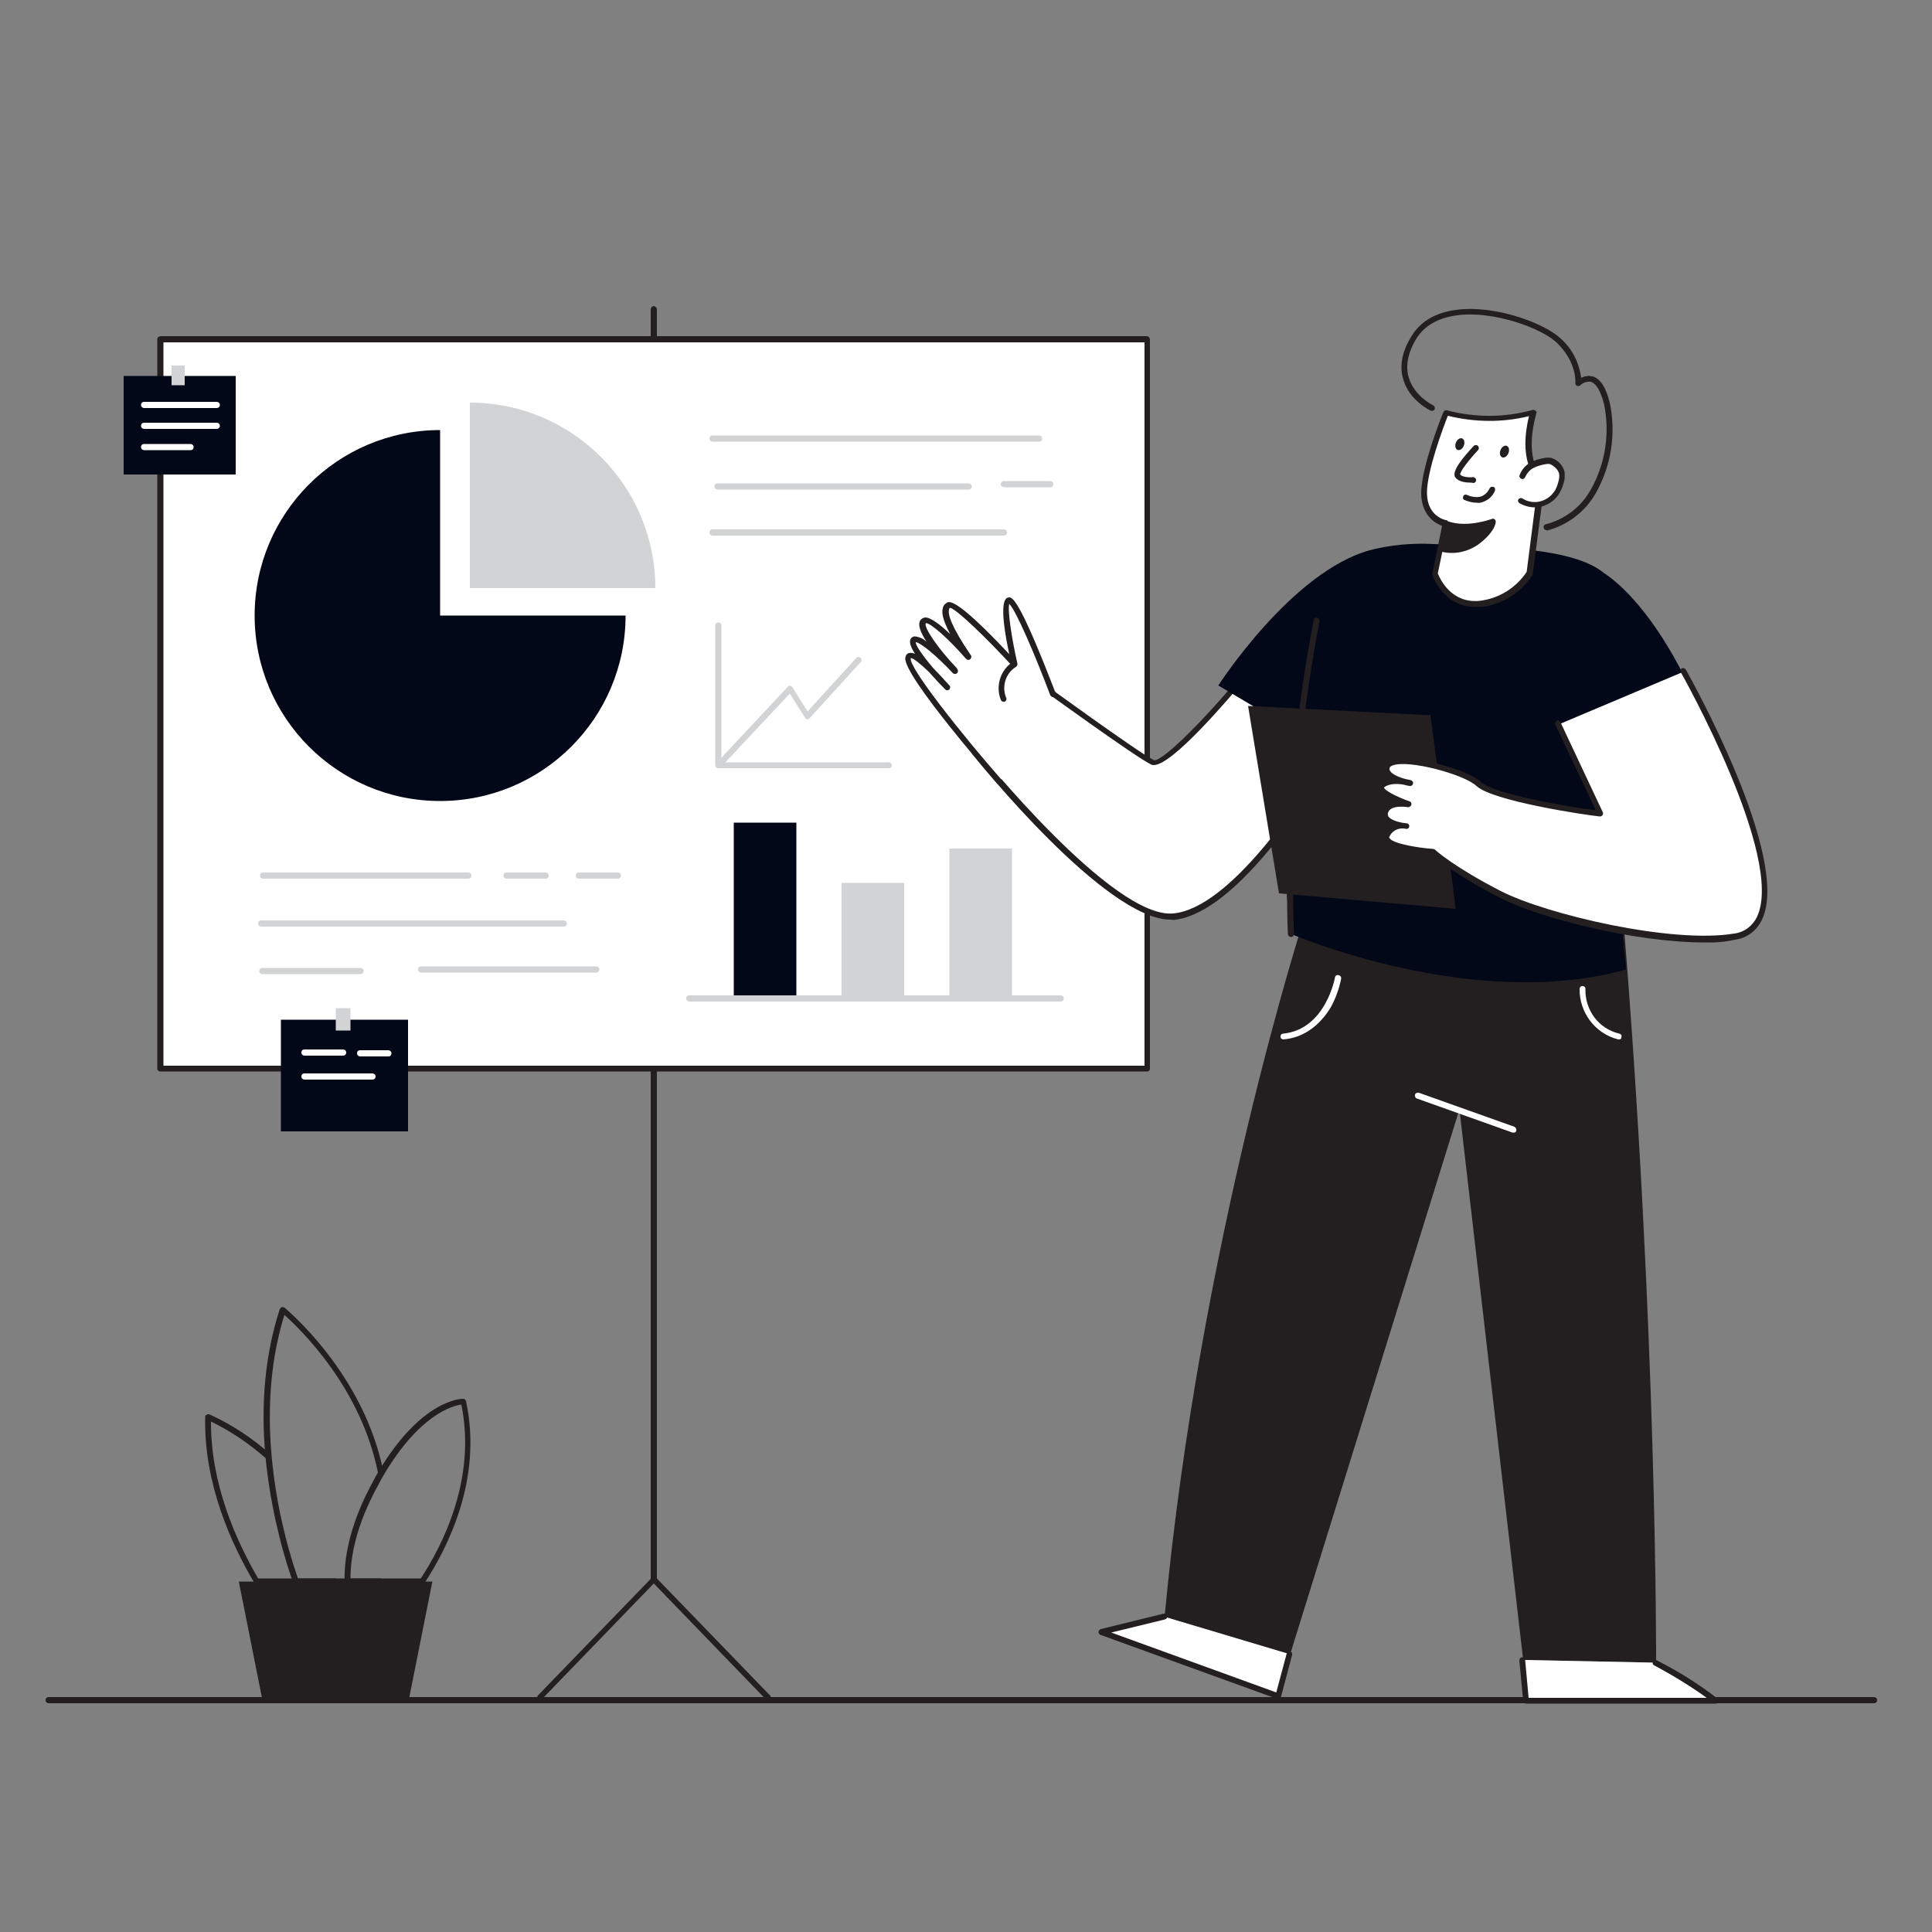 <svg transform="scale(1)" version="1.1" id="Layer_1" xmlns="http://www.w3.org/2000/svg" xmlns:xlink="http://www.w3.org/1999/xlink" x="0px" y="0px" viewBox="0 0 500 500" xml:space="preserve" class="show_show__wrapper__graphic__5Waiy "><rect x="0" y="0" width="500" height="500" fill="#808080" stroke="none"/><title>React</title><style type="text/css">
	.st0{fill:#231F20;}
	.st1{fill:#FFFFFF;}
	.st2{fill:#020817;}
	.st3{fill:#D1D3D4;}
</style><path class="st0" id="floor" d="M485,440.8H12.6c-0.4,0-0.8-0.3-0.8-0.8s0.3-0.8,0.8-0.8H485c0.4,0,0.8,0.3,0.8,0.8
	S485.4,440.8,485,440.8z"></path><g id="Board"><path class="st0" d="M198.7,440c-0.2,0-0.4-0.1-0.5-0.2l-29-30l-29,30c-0.3,0.2-0.8,0.2-1-0.2c-0.2-0.2-0.2-0.6,0-0.8l29.5-30.5
		c0.3-0.3,0.8-0.3,1.1,0l29.5,30.5c0.3,0.3,0.3,0.8,0,1.1C199.1,440,198.9,440,198.7,440L198.7,440z"></path><path class="st0" d="M169.2,409.3c-0.4,0-0.8-0.3-0.8-0.8V80.1c0-0.4,0.3-0.8,0.7-0.9c0.4,0,0.8,0.3,0.9,0.7c0,0.1,0,0.1,0,0.2
		v328.4C170,408.9,169.6,409.3,169.2,409.3C169.2,409.3,169.2,409.3,169.2,409.3z"></path><rect class="st1" x="41.5" y="87.8" width="255.4" height="188.7"></rect><path class="st0" d="M296.9,277.3H41.5c-0.4,0-0.8-0.3-0.8-0.8V87.8c0-0.4,0.3-0.7,0.8-0.8h255.3c0.4,0,0.7,0.3,0.8,0.8v188.7
		C297.6,277,297.3,277.3,296.9,277.3z M42.3,275.8h253.9V88.6H42.3L42.3,275.8z"></path><path class="st2" d="M65.9,159.3c0,26.5,21.5,48,48,48s48-21.5,48-48h-48v-48C87.4,111.3,65.9,132.8,65.9,159.3z"></path><path class="st3" d="M121.6,104.2v48h48C169.6,125.7,148.1,104.2,121.6,104.2L121.6,104.2z"></path><rect class="st2" x="72.7" y="263.9" width="32.9" height="28.9"></rect><rect class="st3" x="86.9" y="260.9" width="3.8" height="5.8"></rect><path class="st1" d="M88.8,273.2h-10c-0.4,0-0.8-0.3-0.8-0.8s0.3-0.8,0.8-0.8h10c0.4,0,0.8,0.3,0.8,0.8S89.2,273.2,88.8,273.2z"></path><path class="st1" d="M96.4,279.4H78.8c-0.4,0-0.8-0.3-0.8-0.8s0.3-0.8,0.8-0.8h17.6c0.4,0,0.8,0.3,0.8,0.8S96.8,279.4,96.4,279.4z"></path><path class="st1" d="M100.6,273.4h-7.4c-0.4,0-0.8-0.3-0.8-0.8s0.3-0.8,0.8-0.8h7.3c0.4,0,0.8,0.3,0.8,0.8S101,273.4,100.6,273.4z"></path><rect class="st2" x="32" y="97.3" width="29" height="25.5"></rect><rect class="st3" x="44.4" y="94.6" width="3.4" height="5.1"></rect><path class="st1" d="M56.1,105.6H37.3c-0.4,0-0.8-0.3-0.8-0.8s0.3-0.8,0.8-0.8h18.8c0.4,0,0.8,0.3,0.8,0.8S56.5,105.6,56.1,105.6z"></path><path class="st1" d="M56.1,111H37.3c-0.4,0-0.8-0.3-0.8-0.8s0.3-0.8,0.8-0.8h18.8c0.4,0,0.8,0.3,0.8,0.8S56.5,111,56.1,111z"></path><path class="st1" d="M49.3,116.5h-12c-0.4,0-0.8-0.3-0.8-0.8s0.3-0.8,0.8-0.8h12c0.4,0,0.8,0.3,0.8,0.8S49.8,116.5,49.3,116.5z"></path><path class="st3" d="M121.2,227.4H68.1c-0.4,0-0.8-0.3-0.8-0.8s0.3-0.8,0.8-0.8h53.1c0.4,0,0.8,0.3,0.8,0.8
		S121.6,227.4,121.2,227.4z"></path><path class="st3" d="M141.2,227.4h-10.1c-0.4,0-0.8-0.3-0.8-0.8s0.3-0.8,0.8-0.8h10.1c0.4,0,0.8,0.3,0.8,0.8
		S141.6,227.4,141.2,227.4z"></path><path class="st3" d="M159.9,227.4h-10.1c-0.4,0-0.8-0.3-0.8-0.8s0.3-0.8,0.8-0.8h10.1c0.4,0,0.8,0.3,0.8,0.8
		S160.3,227.4,159.9,227.4z"></path><path class="st3" d="M145.9,239.8H67.6c-0.4,0-0.8-0.3-0.8-0.8s0.3-0.8,0.8-0.8h78.3c0.4,0,0.8,0.3,0.8,0.8
		S146.3,239.8,145.9,239.8z"></path><path class="st3" d="M93.3,252.1H67.9c-0.4,0-0.8-0.3-0.8-0.8s0.3-0.8,0.8-0.8h25.4c0.4,0,0.8,0.3,0.8,0.8S93.7,252.1,93.3,252.1z"></path><path class="st3" d="M154.3,251.7H109c-0.4,0-0.8-0.3-0.8-0.8s0.3-0.8,0.8-0.8h45.3c0.4,0,0.8,0.3,0.8,0.8S154.7,251.7,154.3,251.7
		L154.3,251.7z"></path><rect class="st2" x="189.9" y="212.9" width="16.2" height="45.9"></rect><rect class="st3" x="217.8" y="228.5" width="16.2" height="30.3"></rect><rect class="st3" x="245.7" y="219.6" width="16.2" height="39.2"></rect><path class="st3" d="M268.9,114.3h-84.5c-0.4,0-0.8-0.3-0.8-0.8s0.3-0.8,0.8-0.8h84.5c0.4,0,0.8,0.3,0.8,0.8
		S269.4,114.3,268.9,114.3z"></path><path class="st3" d="M250.7,126.7h-65c-0.4,0-0.8-0.3-0.8-0.8s0.3-0.8,0.8-0.8h65c0.4,0,0.8,0.3,0.8,0.8S251.1,126.7,250.7,126.7z"></path><path class="st3" d="M259.8,138.6h-75.4c-0.4,0-0.8-0.3-0.8-0.8s0.3-0.8,0.8-0.8h75.4c0.4,0,0.8,0.3,0.8,0.8
		S260.2,138.6,259.8,138.6z"></path><path class="st3" d="M271.8,126.1h-12c-0.4,0-0.8-0.3-0.8-0.8s0.3-0.8,0.8-0.8h12c0.4,0,0.8,0.3,0.8,0.8S272.3,126.1,271.8,126.1z"></path><path class="st3" d="M230,198.8h-44.1c-0.4,0-0.7-0.3-0.8-0.8v-36.1c0-0.4,0.3-0.8,0.8-0.8s0.8,0.3,0.8,0.8v35.4H230
		c0.4,0,0.8,0.3,0.8,0.8S230.4,198.8,230,198.8z"></path><path class="st3" d="M185.9,198.8c-0.2,0-0.4-0.1-0.5-0.2c-0.3-0.3-0.3-0.8,0-1.1l18.5-19.8c0.2-0.2,0.4-0.3,0.6-0.2
		c0.2,0,0.4,0.2,0.6,0.4l3.9,6.2l12.6-13.8c0.2-0.3,0.7-0.4,1.1-0.1c0.3,0.2,0.4,0.7,0.1,1.1c0,0-0.1,0.1-0.1,0.1l-13.2,14.5
		c-0.2,0.2-0.4,0.3-0.6,0.2c-0.2,0-0.4-0.1-0.6-0.4l-3.9-6.2l-17.9,19.1C186.3,198.7,186.1,198.8,185.9,198.8z"></path><path class="st3" d="M274.5,259.2h-96.1c-0.4,0-0.8-0.3-0.8-0.8s0.3-0.8,0.8-0.8h96.1c0.4,0,0.8,0.3,0.8,0.8
		S274.9,259.2,274.5,259.2L274.5,259.2z"></path></g><g id="Character"><polyline class="st1" points="333.8,428.1 330.9,439 285.1,422.4 301.4,418.4 	"></polyline><path class="st0" d="M330.9,439.7c-0.1,0-0.2,0-0.3,0l-45.8-16.6c-0.3-0.1-0.5-0.4-0.5-0.8c0-0.3,0.3-0.6,0.6-0.7l16.3-4
		c0.4-0.1,0.8,0.2,0.9,0.6s-0.2,0.8-0.6,0.9l-13.9,3.4l42.7,15.5l2.7-10.1c0.1-0.4,0.5-0.6,0.9-0.5s0.6,0.5,0.5,0.9l-2.9,10.9
		c-0.1,0.2-0.2,0.4-0.4,0.5C331.1,439.7,331,439.7,330.9,439.7z"></path><path class="st0" d="M337.5,237.7c0,0-27,83.4-36.1,180.7l32.5,9.7l43.8-141l16.5,142.5l34.4,0.7c0,0,0.3-85.1-8.5-192.6
		C402.1,237.4,337.5,237.7,337.5,237.7z"></path><path class="st1" d="M252.1,194.6c0,0,35.2,44,51.5,42.6s36.4-34.6,36.4-34.6l-16.6-29.3c0,0-21.2,25.8-25.1,24s-30-20.9-30-20.9"></path><path class="st0" d="M302.9,238c-16.8,0-49.9-41.1-51.3-42.9c-0.3-0.3-0.2-0.8,0.1-1.1c0.3-0.3,0.8-0.2,1.1,0.1
		c0.4,0.4,35.1,43.7,50.8,42.3c14.8-1.3,33.3-30.2,35.6-33.9l-15.9-28c-5.5,6.6-19.9,23.5-24.7,23.5c-0.2,0-0.4,0-0.6-0.1
		c-3.9-1.8-29.1-20.1-30.2-20.9c-0.4-0.2-0.5-0.7-0.2-1c0.2-0.4,0.7-0.5,1-0.2c0,0,0.1,0,0.1,0.1c0.3,0.2,26.1,19,29.9,20.8
		c1.6,0.7,11.3-8.2,24.2-23.8c0.2-0.2,0.4-0.3,0.6-0.3c0.2,0,0.5,0.2,0.6,0.4l16.6,29.3c0.1,0.2,0.1,0.5,0,0.8
		c-3.7,5.9-7.7,11.5-12.2,16.9c-9.5,11.4-17.9,17.5-24.8,18.1C303.4,238,303.1,238,302.9,238z"></path><path class="st2" d="M415.8,187.3l21.7-8.9c-7.7-16.5-16.4-26.2-22.4-30.1c-7.7-6.4-26.6-6.8-44-7.5c-5.6-0.3-11.2,0.2-16.6,1.6
		c-20.3,5.6-39.2,35-39.2,35l18.2,10.8c0,0-2,40,0.6,53.5c0,0,47.1,20.3,86.7,9.2C420.8,250.9,415.3,192.4,415.8,187.3z"></path><path class="st1" d="M374.1,135.4l-2.7,13.1c0,0,2.9,8.7,11.7,7.8c5.3-0.6,10-3.5,12.8-8l3.1-24c0,0-5.9-4.2-2.2-17.7
		c-7.4,2.1-15.1,2.1-22.5,0.1c0,0-5.9,14.3-5.7,21.1C368.7,134.5,374.1,135.4,374.1,135.4z"></path><path class="st0" d="M381.8,157.1c-8.2,0-11.1-8.2-11.1-8.3c0-0.1,0-0.3,0-0.4l2.5-12.3c-1.6-0.6-5.2-2.5-5.4-8.2
		c-0.1-6.8,5.5-20.8,5.8-21.3c0.1-0.3,0.5-0.5,0.9-0.4c7.2,1.9,14.9,1.9,22.1-0.1c0.4-0.1,0.8,0.1,1,0.4c0.1,0.1,0.1,0.3,0,0.5
		c-3.5,12.7,1.8,16.8,1.9,16.8c0.2,0.2,0.3,0.4,0.3,0.7l-3.1,24c0,0.1,0,0.2-0.1,0.3c-3,4.7-7.9,7.7-13.4,8.3
		C382.7,157,382.2,157.1,381.8,157.1z M372.1,148.4c0.5,1.2,3.3,7.8,10.8,7.1c5-0.6,9.4-3.3,12.2-7.5l3-23.4
		c-1.2-1.2-5.1-5.8-2.4-16.9c-6.9,1.7-14.1,1.6-21-0.1c-1.1,2.8-5.5,14.4-5.4,20.1c0.1,6,4.8,6.9,4.9,6.9c0.2,0,0.4,0.1,0.5,0.3
		c0.1,0.2,0.2,0.4,0.1,0.6L372.1,148.4z"></path><path class="st1" d="M394,123.2c0.4-1.1,1.2-2.1,2.3-2.7c1-0.5,2.1-0.9,3.2-1.1c0.6-0.2,1.2-0.2,1.8-0.1c0.4,0.1,0.8,0.3,1.1,0.6
		c0.9,0.6,1.5,1.4,1.8,2.4c0.1,0.8,0.1,1.7-0.2,2.4c-0.2,0.9-0.6,1.7-1,2.5c-1.9,3.2-6.1,4.3-9.3,2.4c0,0-0.1,0-0.1,0"></path><path class="st0" d="M397.2,131.3c-1.4,0-2.8-0.4-4-1.1c-0.3-0.2-0.5-0.7-0.2-1c0.2-0.3,0.7-0.4,1-0.2c2.8,1.8,6.5,0.9,8.3-1.9
		c0,0,0.1-0.1,0.1-0.1c0.4-0.7,0.7-1.5,0.9-2.3c0.2-0.7,0.3-1.4,0.2-2.1c-0.2-0.8-0.8-1.5-1.5-2c-0.3-0.2-0.6-0.4-0.9-0.5
		c-0.5-0.1-1,0-1.5,0.1c-1,0.2-2,0.5-2.9,1c-0.9,0.5-1.6,1.4-2,2.3c-0.2,0.4-0.6,0.6-1,0.4s-0.6-0.6-0.4-1c0.5-1.3,1.4-2.4,2.6-3.1
		c1.1-0.6,2.2-1,3.4-1.2c0.7-0.2,1.5-0.2,2.2-0.1c0.5,0.2,1,0.4,1.4,0.7c1,0.7,1.7,1.7,2,2.9c0.1,0.9,0.1,1.9-0.2,2.8
		c-0.2,0.9-0.6,1.8-1.1,2.7c-1,1.7-2.7,3-4.7,3.5C398.4,131.3,397.8,131.3,397.2,131.3z"></path><path class="st0" d="M400.2,137.2c-0.3,0-0.6-0.2-0.7-0.6c-0.1-0.4,0.1-0.8,0.5-0.9c0,0,0,0,0,0c5-1.3,9.2-4.5,11.7-9
		c3.8-6.7,5-14.7,3.4-22.2c-1.1-4.2-2.4-5.4-3.4-5.7c-1-0.1-2,0.2-2.7,0.9c-0.3,0.3-0.8,0.3-1.1,0c-0.2-0.2-0.2-0.4-0.2-0.6
		c0,0,0.5-5.3-4.8-10.4c-3.8-3.7-16.4-8.4-25.9-7.1c-4.9,0.7-8.4,2.7-10.5,6.1c-2.2,3.7-2.8,7.1-1.9,10.1c1.5,4.8,6.3,7.1,6.3,7.1
		c0.4,0.2,0.5,0.6,0.4,1c-0.2,0.4-0.6,0.5-1,0.4c0,0,0,0,0,0c-0.2-0.1-5.5-2.6-7.1-8c-1.1-3.5-0.4-7.3,2.1-11.3
		c2.3-3.8,6.2-6.1,11.5-6.8c10.3-1.4,23.2,3.6,27.2,7.5c2.9,2.6,4.7,6.2,5.2,10.1c0.9-0.5,1.9-0.6,2.9-0.4c2,0.5,3.5,2.8,4.5,6.8
		c1.7,8,0.4,16.3-3.6,23.4c-2.7,4.8-7.3,8.3-12.6,9.7L400.2,137.2z"></path><path class="st0" d="M373,142c3.1,0.8,6.4,0.2,9.1-1.7c4.2-3.1,4.2-5.2,4.2-5.2s-6.5,2.5-11.9,0.6L373,142z"></path><path class="st0" d="M375.8,143.1c-1,0-2-0.1-3-0.4c-0.4-0.1-0.6-0.5-0.5-0.9l1.4-6.3c0-0.2,0.2-0.4,0.4-0.5
		c0.2-0.1,0.4-0.1,0.6-0.1c5.1,1.8,11.3-0.6,11.4-0.6c0.2-0.1,0.5-0.1,0.7,0.1c0.2,0.1,0.3,0.4,0.3,0.6c0,0.2-0.1,2.6-4.5,5.9
		C380.6,142.3,378.2,143.1,375.8,143.1z M373.9,141.4c2.7,0.5,5.5-0.1,7.8-1.7c1.4-0.9,2.5-2.1,3.4-3.5c-3.3,1-6.8,1.1-10.1,0.4
		L373.9,141.4z"></path><path class="st0" d="M334.1,242.5c-0.4,0-0.7-0.3-0.8-0.7c0-0.4-2-36.6,6.7-81.4c0.1-0.4,0.5-0.6,0.9-0.5c0.4,0.1,0.6,0.5,0.6,0.8
		c-8.6,44.5-6.7,80.6-6.6,81C334.9,242.1,334.6,242.5,334.1,242.5C334.2,242.5,334.2,242.5,334.1,242.5L334.1,242.5z"></path><path class="st0" d="M376.7,235.2c0-1.2-6.5-50.1-6.5-50.1l-47.2-2.4l8,48.5L376.7,235.2z"></path><path class="st1" d="M435.8,173.8c0,0,36.6,64.8,13.2,68.8c-16.3,2.8-48.7-4.8-60.8-11S371,220.7,371,220.7s-13.5-1-11.9-4.2
		c0.9-1.9,3-2.9,5-2.4c0,0-6.5-0.6-5.6-3.6s6.1-2,6.1-2s-9.1-3.2-6.7-5s7.1-0.4,7.1-0.4s-6.3-1.1-6.1-3.8c0.4-4.6,20,0.4,23.8,4
		s27.2,7.3,31.4,7.7l-11-23.4"></path><path class="st0" d="M440.9,243.9c-17.4,0-42.5-6.2-53-11.7c-10.9-5.6-16-9.9-17.1-10.8c-2.3-0.2-10.8-1-12.2-3.6
		c-0.3-0.5-0.3-1.2,0-1.8c0.4-0.9,1.1-1.7,2-2.2c-0.9-0.3-1.7-0.9-2.3-1.6c-0.4-0.6-0.6-1.4-0.4-2.1c0.4-1.4,1.6-2.4,3-2.6
		c-2-0.9-3.9-2.2-4.1-3.4c-0.1-0.6,0.2-1.2,0.7-1.5c0.7-0.5,1.5-0.8,2.3-0.9c-1-0.6-1.6-1.6-1.6-2.8c0.1-1,0.8-1.8,1.8-2.1
		c4.7-1.8,19.7,2.2,23.3,5.6c3.3,3.1,22.9,6.5,29.7,7.3l-10.5-22.2c-0.1-0.4,0.1-0.8,0.4-1c0.3-0.1,0.7,0,0.9,0.3l11,23.4
		c0.1,0.2,0.1,0.5-0.1,0.8c-0.2,0.2-0.4,0.3-0.7,0.3c-3.9-0.4-27.8-4-31.9-7.9c-3.2-3-17.6-6.9-21.7-5.3c-0.8,0.3-0.8,0.7-0.8,0.8
		c-0.1,1.2,2.2,2.2,4.1,2.7c0.5,0.1,0.9,0.2,1.4,0.3c0.4,0.1,0.7,0.5,0.6,0.9c-0.1,0.4-0.5,0.7-0.9,0.6c-0.2,0-0.7-0.1-1.4-0.3
		c-1.4-0.3-3.8-0.4-5.1,0.6c0,0-0.1,0.1-0.1,0.1c0,0.7,3.2,2.4,6.6,3.6c0.4,0.1,0.6,0.6,0.4,1c-0.1,0.3-0.5,0.5-0.8,0.5
		c0,0-4.6-0.8-5.2,1.5c-0.1,0.3,0,0.6,0.1,0.9c0.6,0.9,2.6,1.5,4.1,1.7c0.3,0,0.6,0.1,0.8,0.1c0.4,0.1,0.6,0.5,0.5,0.9
		c-0.1,0.3-0.4,0.6-0.8,0.5l-0.7-0.1c-1.5-0.1-3,0.7-3.6,2.1c-0.1,0.1-0.1,0.2,0,0.4c0.8,1.4,7.1,2.5,11.3,2.8
		c0.2,0,0.3,0.1,0.5,0.2c0,0.1,5.1,4.6,17,10.7s44.4,13.7,60.4,11c2.6-0.3,4.8-2,5.9-4.3c7.3-15.3-19.4-62.8-19.7-63.3
		c-0.2-0.3-0.1-0.8,0.2-1s0.8-0.1,1,0.2c0,0,0,0.1,0.1,0.1c1.1,2,27.3,48.7,19.7,64.7c-1.3,2.8-3.9,4.8-7,5.2
		C446.4,243.8,443.6,244,440.9,243.9z"></path><path class="st1" d="M272.4,179.7c0,0-9.3-25-11.5-24.2s1.6,16.4,1.6,16.4s-15-16.3-17-15.3s-0.7,5.1,4.9,13.4
		c0,0-10-11.5-11.6-9.1s8.2,12.7,8.2,12.7s-9.4-9.9-10.7-7.9s8.9,12.3,8.9,12.3s-9.5-11.1-10.2-7.7s18.3,25.9,23.7,32"></path><path class="st0" d="M258.8,203.1c-0.2,0-0.4-0.1-0.6-0.2c-0.2-0.3-24.7-28.2-23.9-32.7c0.1-0.6,0.4-1.1,1-1.2c0.5-0.1,1,0,1.5,0.2
		c-1.1-1.7-1.6-3.1-1.1-3.9c0.2-0.3,0.6-0.6,1-0.6c1.2,0.1,2.3,0.6,3.1,1.4c-1.5-2.3-2.4-4.4-1.6-5.6c0.3-0.4,0.7-0.6,1.2-0.7
		c1.4-0.1,4.1,2,6.5,4.3c-2.1-4-2.2-5.7-1.9-6.7c0.1-0.7,0.6-1.2,1.2-1.5c1.5-0.8,6.9,3.7,16,13.4c-2.4-11.2-1.6-14.1-0.5-14.6
		c0.9-0.3,2-0.8,7.5,12.2c2.6,6.1,4.9,12.4,5,12.4c0.2,0.4,0,0.8-0.4,1c0,0,0,0,0,0c-0.4,0.2-0.8,0-1-0.4c0,0,0,0,0,0
		c-4-10.6-8.9-22-10.6-23.6c-0.5,1.4,0.6,8.9,2.1,15.4c0.1,0.4-0.2,0.8-0.6,0.9c-0.3,0.1-0.5,0-0.7-0.2
		c-6.7-7.3-14.5-14.8-16.1-15.1c-0.2,0.1-0.3,0.3-0.3,0.5c-0.3,1.2,0.5,4.2,5.6,11.7c0.3,0.3,0.2,0.8-0.1,1.1
		c-0.3,0.3-0.8,0.2-1.1-0.1l0,0c-4.5-5.2-9.4-9.5-10.4-9.2c-0.6,1,3.1,6.5,8.1,11.7v0.1c0.3,0.3,0.3,0.8,0,1.1
		c-0.3,0.3-0.8,0.3-1.1,0l-0.1-0.1c-4.1-4.4-8.4-7.9-9.5-7.9c-0.1,0.8,1.8,3.5,4.6,6.8c1.6,1.6,3.2,3.4,4.2,4.5
		c0.2,0.3,0.1,0.8-0.2,1c-0.3,0.2-0.7,0.2-0.9,0c-1.3-1.3-2.8-2.9-4.3-4.6c-2.2-2.1-4-3.6-4.7-3.6c0,0,0,0,0,0.1
		c-0.5,2.4,13.4,19.9,23.5,31.4c0.3,0.3,0.3,0.8,0,1C259.1,203.1,259,203.2,258.8,203.1L258.8,203.1z"></path><path class="st1" d="M262.6,171.9c-3,1.9-4.2,5.7-2.8,8.9"></path><path class="st0" d="M259.7,181.6c-0.3,0-0.6-0.2-0.7-0.5c-1.4-3.6-0.1-7.7,3.1-9.8c0.4-0.2,0.8,0,1,0.3c0.2,0.3,0.1,0.8-0.2,1
		c-2.7,1.7-3.7,5.1-2.5,8c0.2,0.4,0,0.8-0.4,1c0,0,0,0-0.1,0C259.9,181.6,259.8,181.6,259.7,181.6z"></path><path class="st1" d="M394.1,429.6l1,10.5h49c-4.9-3.7-10.1-7-15.6-9.8"></path><path class="st0" d="M444,440.9h-49c-0.4,0-0.7-0.3-0.8-0.7l-1-10.5c0-0.4,0.3-0.8,0.7-0.8c0,0,0,0,0,0c0.4,0,0.8,0.2,0.8,0.6
		c0,0,0,0,0,0l0.9,9.9h46.1c-4.3-3.1-8.9-5.9-13.6-8.4c-0.4-0.2-0.5-0.7-0.3-1c0.2-0.3,0.6-0.5,1-0.3c5.5,2.8,10.8,6.1,15.7,9.9
		c0.2,0.2,0.3,0.5,0.2,0.8C444.6,440.7,444.3,440.9,444,440.9z"></path><path class="st1" d="M391.7,293.1c-0.1,0-0.2,0-0.3,0l-24.7-8.8c-0.4-0.1-0.6-0.6-0.5-1s0.6-0.6,1-0.5l24.7,8.8
		c0.4,0.2,0.6,0.6,0.5,1C392.4,292.9,392.1,293.2,391.7,293.1z"></path><path class="st1" d="M332.1,269c-0.4,0-0.8-0.4-0.7-0.8c0-0.4,0.3-0.7,0.7-0.7c11-1.1,13.4-14.5,13.4-14.6c0.1-0.4,0.5-0.7,1-0.5
		c0.4,0.1,0.6,0.4,0.6,0.8c-0.5,2.6-1.4,5.1-2.7,7.5C341.4,265.6,337.2,268.6,332.1,269L332.1,269z"></path><path class="st1" d="M419,269h-0.2c-6-1.5-10.1-7-10-13.1c0-0.4,0.4-0.8,0.8-0.7c0.4,0,0.8,0.4,0.7,0.8c0,0,0,0,0,0
		c-0.1,5.5,3.5,10.3,8.8,11.5c0.4,0.1,0.7,0.5,0.5,0.9c0,0,0,0,0,0.1C419.6,268.9,419.3,269,419,269z"></path><path class="st1" d="M381.9,115.9c0,0-5.6,5.9-4.7,7.2s3.9,1.1,3.9,1.1"></path><path class="st0" d="M380.5,124.9c-1.1,0-3.1-0.2-3.9-1.4c-1-1.5,2.1-5.2,4.8-8.1c0.3-0.3,0.8-0.3,1.1,0c0.3,0.3,0.3,0.8,0,1.1
		c-2.5,2.7-4.7,5.6-4.6,6.3c0.4,0.6,2.1,0.8,3.2,0.7c0.4-0.1,0.8,0.2,0.9,0.6s-0.2,0.8-0.6,0.9c0,0-0.1,0-0.1,0
		C381,124.9,380.7,124.9,380.5,124.9z"></path><path class="st1" d="M379.4,128.7c0,0,4.7,2.4,6.8-2.1"></path><path class="st0" d="M382.1,130.1c-1.1,0-2.1-0.3-3.1-0.7c-0.4-0.2-0.5-0.6-0.3-1c0.2-0.4,0.6-0.5,1-0.3l0,0
		c1.1,0.5,2.4,0.7,3.6,0.4c1-0.4,1.8-1.2,2.2-2.1c0.2-0.4,0.6-0.5,1-0.4s0.5,0.6,0.4,1c-0.6,1.4-1.7,2.4-3.1,2.9
		C383.3,130.1,382.7,130.2,382.1,130.1z"></path><ellipse class="st0" transform="matrix(0.373 -0.928 0.928 0.373 135.535 434.594)" cx="389.4" cy="117" rx="1.6" ry="1.1"></ellipse><ellipse class="st0" transform="matrix(0.373 -0.928 0.928 0.373 130.042 422.71)" cx="377.9" cy="115.1" rx="1.6" ry="1.1"></ellipse></g><g id="Plant"><path class="st0" d="M86.7,410H66.4c-0.3,0-0.5-0.1-0.6-0.4c-6-10.1-13.1-25.8-12.7-42.9c0-0.4,0.4-0.7,0.8-0.7c0.1,0,0.2,0,0.2,0
		c5.8,2.6,11.1,6.1,15.8,10.3c0.3,0.3,0.3,0.7,0.1,1.1c-0.3,0.3-0.7,0.3-1.1,0.1c-4.3-3.8-9.1-7.1-14.3-9.6
		c-0.1,16.1,6.5,30.8,12.2,40.6h19.9c0.4,0,0.8,0.3,0.8,0.8S87.1,410,86.7,410z"></path><path class="st0" d="M98.3,410H76.5c-0.3,0-0.6-0.2-0.7-0.5c-3.6-10.5-6-21.4-7.1-32.5c-1.3-14,0-26.8,3.7-38.2
		c0.1-0.2,0.3-0.4,0.5-0.5c0.2-0.1,0.5,0,0.7,0.1c0.2,0.2,20.7,16.9,25.7,42.9c0.1,0.4-0.2,0.8-0.6,0.9c-0.4,0.1-0.7-0.2-0.8-0.6
		c-4.3-22.5-20.4-37.8-24.3-41.3c-3.4,11-4.5,23.2-3.3,36.6c1,10.8,3.3,21.4,6.8,31.6h21.3c0.4,0,0.8,0.3,0.8,0.8S98.7,410,98.3,410
		L98.3,410z"></path><path class="st0" d="M109.3,410H90c-0.4,0-0.7-0.3-0.8-0.7c0,0,0,0,0,0c-0.2-5.4,1-14.4,7.4-26c0.4-0.8,0.8-1.5,1.2-2.2
		c11.3-19.1,21.7-19.1,22.1-19.1c0.3,0,0.6,0.3,0.7,0.6c4.4,20.3-4.9,38.2-10.8,47.2C109.8,409.9,109.6,410,109.3,410z M90.7,408.5
		h18.2c5.7-8.7,14.4-25.8,10.5-45c-2.3,0.3-10.9,2.6-20.2,18.4c-0.4,0.7-0.8,1.4-1.2,2.2C92,394.9,90.7,403.2,90.7,408.5L90.7,408.5
		z"></path><polygon class="st0" points="105.8,439.9 67.9,439.9 61.8,409.3 111.9,409.3 	"></polygon></g></svg>